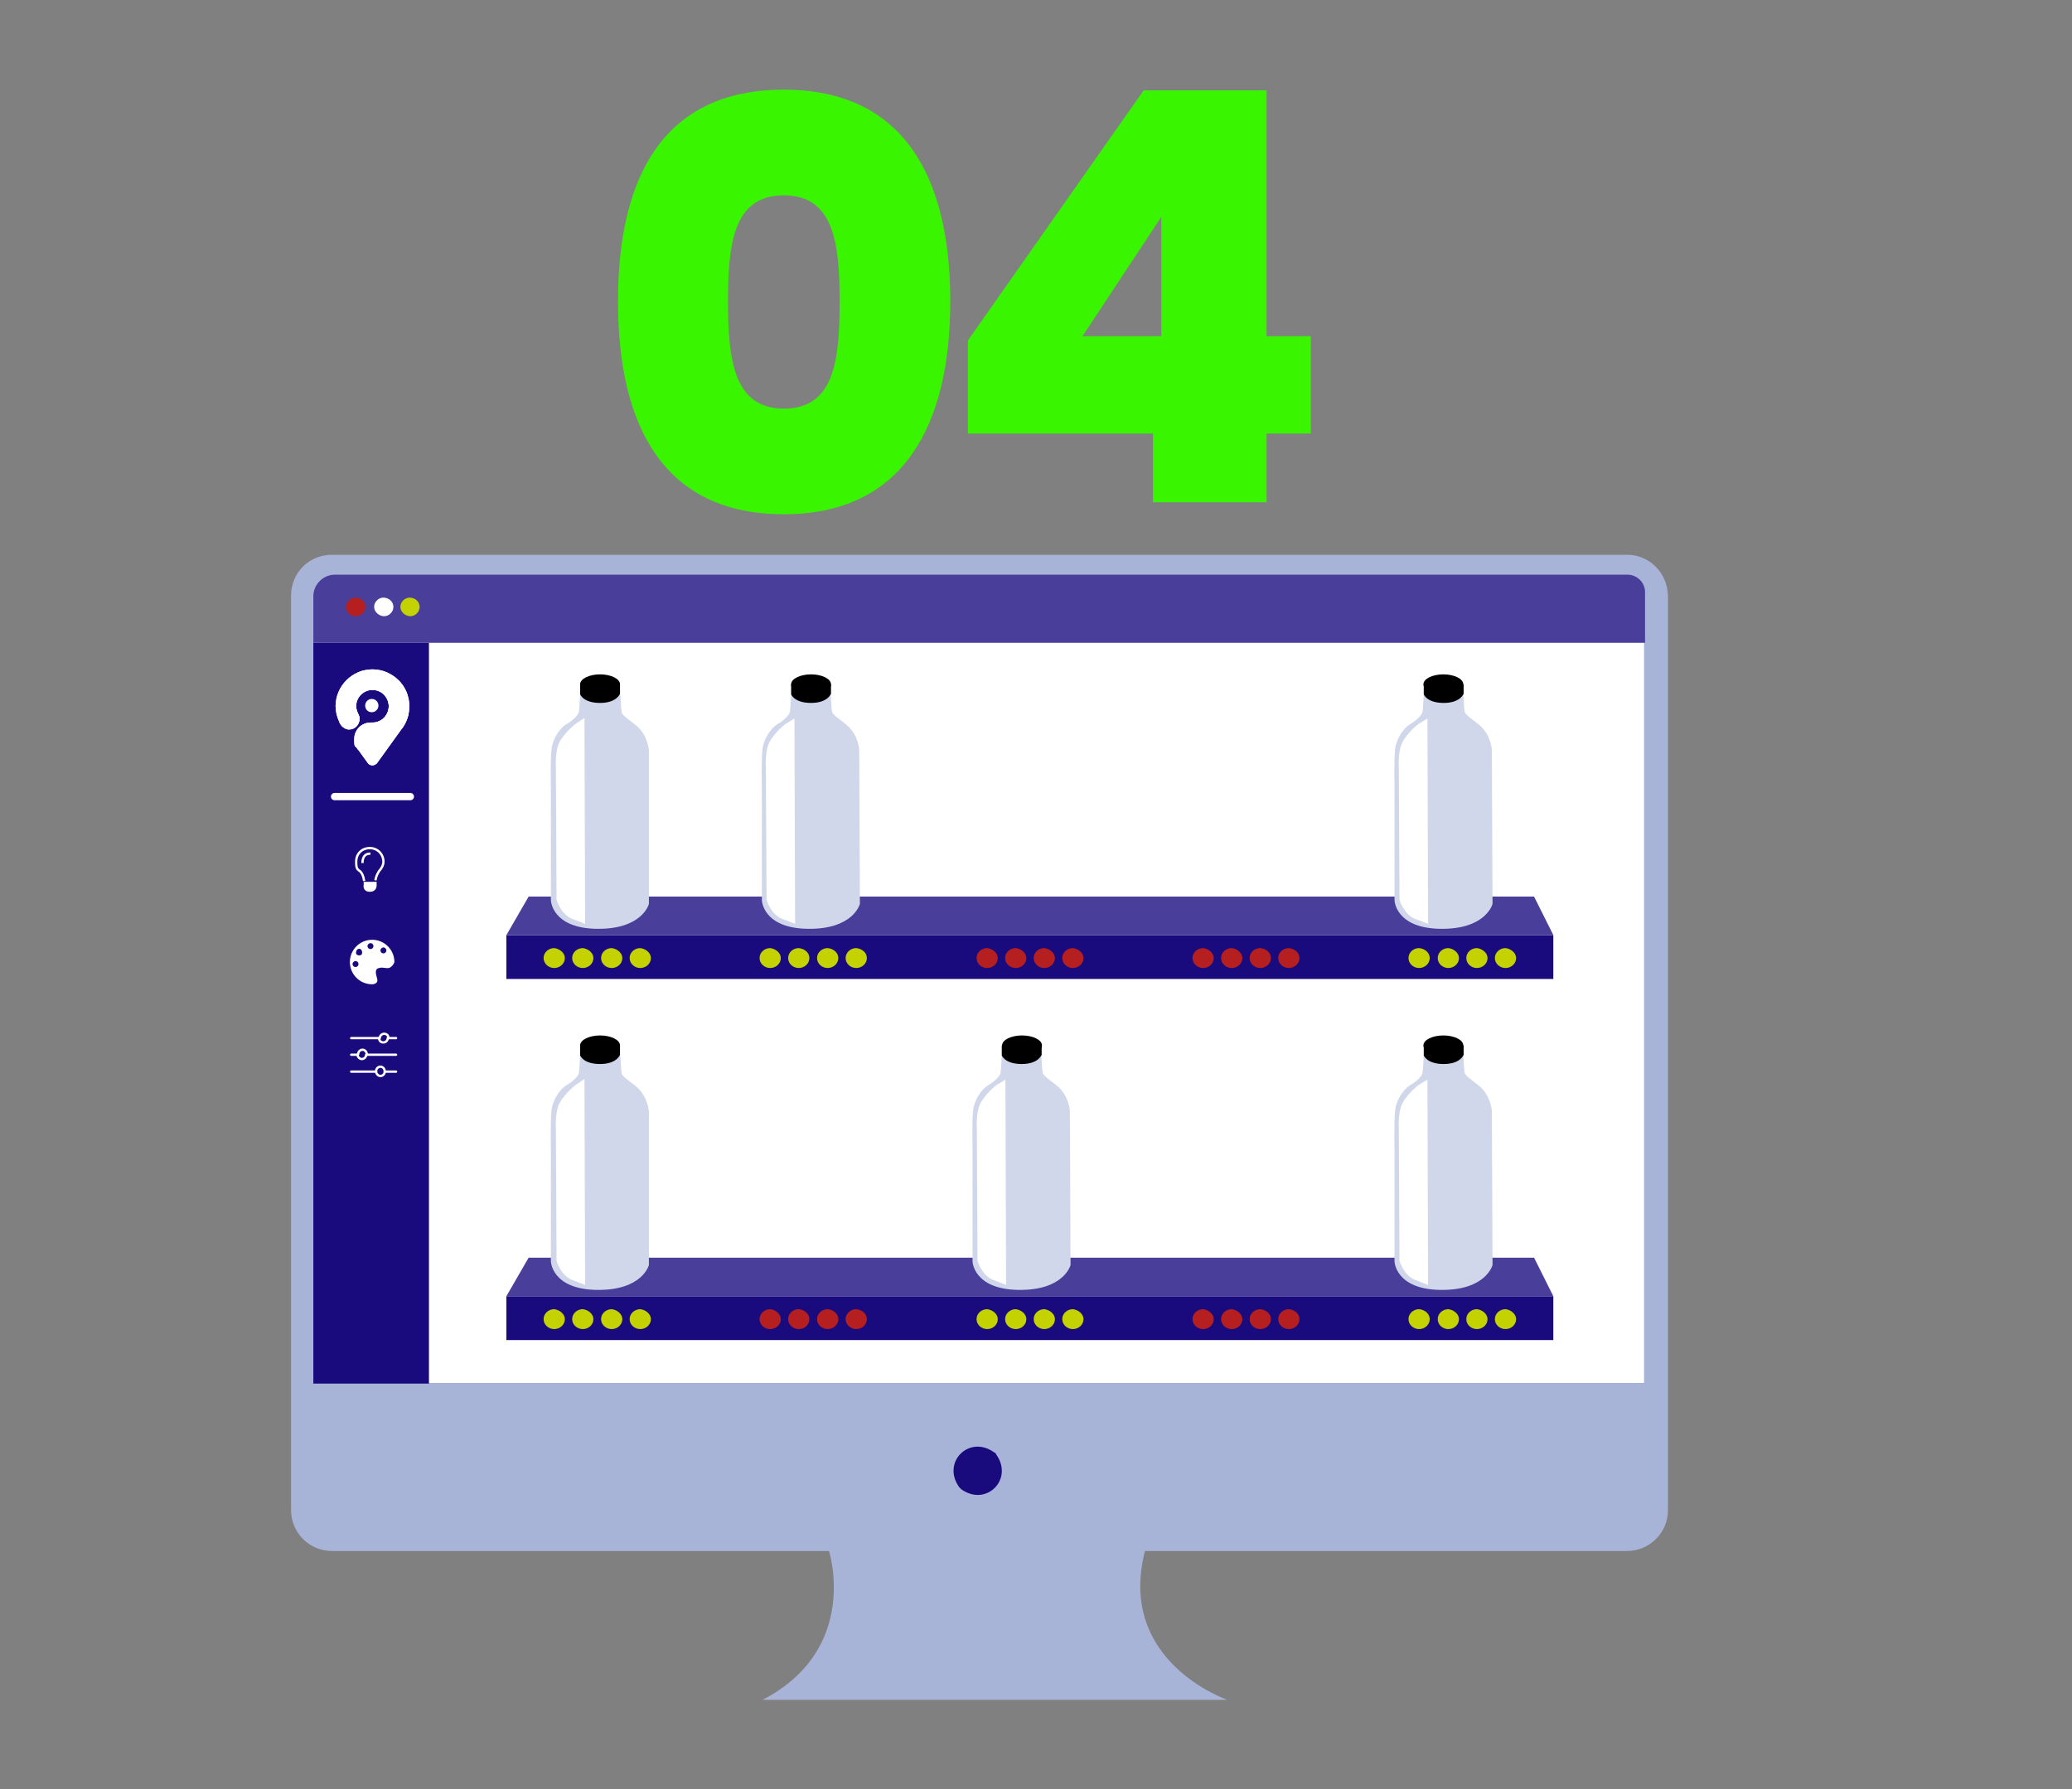 <?xml version="1.0" encoding="UTF-8"?>
<svg xmlns="http://www.w3.org/2000/svg" xmlns:xlink="http://www.w3.org/1999/xlink" version="1.1" viewBox="0 0 623.6 538.6">
  <rect x="0" y="0" width="623.6" height="538.6" fill="#808080" stroke="none"/>
  <defs>
    <style>
      .cls-1, .cls-2, .cls-3, .cls-4, .cls-5, .cls-6, .cls-7, .cls-8 {
        fill-rule: evenodd;
      }

      .cls-1, .cls-9 {
        fill: #fff;
      }

      .cls-10 {
        fill: #39f600;
      }

      .cls-11 {
        isolation: isolate;
      }

      .cls-12 {
        stroke-width: 2.2px;
      }

      .cls-12, .cls-13 {
        stroke-linecap: round;
        stroke-linejoin: round;
      }

      .cls-12, .cls-13, .cls-14 {
        fill: none;
        stroke: #fff;
      }

      .cls-13, .cls-14 {
        stroke-width: .7px;
      }

      .cls-3 {
        fill: #493e99;
      }

      .cls-4 {
        fill: #a7b3d7;
      }

      .cls-5 {
        fill: #190b7e;
      }

      .cls-6 {
        fill: #d1d7ea;
      }

      .cls-7 {
        fill: #c3d200;
      }

      .cls-15 {
        clip-path: url(#clippath);
      }

      .cls-8 {
        fill: #b51f1f;
      }
    </style>
    <clipPath id="clippath">
      <path class="cls-9" d="M101,212.5c0,1.7.4,3.3,1.1,4.8.1.4.4.8.7,1.2.6.6,1.4,1.1,2.3,1.1,1.7,0,3.1-1.4,3.1-3.1s0-.3,0-.4c0-.4-.2-.7-.3-1h0c-.4-.8-.7-1.6-.7-2.5,0-2.7,2.2-4.9,4.9-4.9s4.9,2.2,4.9,4.9-2.2,4.9-4.9,4.9h0c-.1,0-.3,0-.5,0-2.8,0-5,2.2-5,5s.3,1.9.8,2.7c.1.2.2.4.4.5l2.9,4c.3.5.9.7,1.4.7s1.1-.3,1.4-.7l7.2-10h0c1.6-2,2.5-4.5,2.5-7.1,0-6.1-5-11.1-11.1-11.1s-11.1,5-11.1,11.1"/>
    </clipPath>
  </defs>
  <!-- Generator: Adobe Illustrator 28.6.0, SVG Export Plug-In . SVG Version: 1.2.0 Build 709)  -->
  <g>
    <g id="Calque_1">
      <g>
        <g id="Illus-04---Pick-to-light">
          <g id="Group-2">
            <g class="cls-11">
              <path class="cls-10" d="M235.9,27c36.2,0,50.1,26.5,50.1,63.7s-14,64.1-50.1,64.1-49.9-26.5-49.9-64.1,13.8-63.7,49.9-63.7ZM235.9,58.8c-15.1,0-16.8,14.4-16.8,31.9s1.7,32.3,16.8,32.3,16.8-14.2,16.8-32.3c0-17.4-1.7-31.9-16.8-31.9Z"/>
            </g>
            <g class="cls-11">
              <path class="cls-10" d="M347,130.5h-55.7v-28l52.9-75.3h37v74h13.3v29.3h-13.3v20.7h-34.2v-20.7ZM349.5,101.2v-35.9l-23.7,35.9h23.7Z"/>
            </g>
          </g>
          <g id="Group">
            <path id="Fill-1" class="cls-4" d="M489.7,167H99.9c-6.9,0-12.3,5.4-12.3,12.3v275.3c0,6.7,5.4,12.3,12.3,12.3h149.6s9.5,29.5-20,44.8h139.9s-33.4-11.4-24.8-44.8h145.1c6.7,0,12.3-5.4,12.3-12.3V179.3c-.2-6.9-5.6-12.3-12.3-12.3"/>
            <path id="Fill-3" class="cls-5" d="M299.8,437.8c5.4,7.5-3,15.9-10.5,10.5-.2-.2-.4-.4-.6-.6-5.4-7.5,3-15.9,10.5-10.5.4.2.6.4.6.6"/>
            <path id="Fill-5" class="cls-1" d="M495,416.3H94.3v-235.7c0-3.4,2.8-6,6-6h388.5c3.4,0,6,2.8,6,6v235.7h.2Z"/>
            <path id="Fill-7" class="cls-3" d="M495,193.5H94.3v-14c0-3.4,2.8-6.5,6.5-6.5h389.1c2.8,0,5.2,2.4,5.2,5.2v15.3Z"/>
            <path id="Fill-9" class="cls-8" d="M110,182.7c0,1.5-1.3,2.8-3,2.8s-2.8-1.3-2.8-2.8,1.3-2.8,2.8-2.8,3,1.1,3,2.8"/>
            <path id="Fill-11" class="cls-1" d="M118.4,182.7c0,1.5-1.3,2.8-2.8,2.8s-3-1.3-3-2.8,1.3-2.8,2.8-2.8,3,1.1,3,2.8"/>
            <path id="Fill-13" class="cls-7" d="M126.3,182.7c0,1.5-1.3,2.8-2.8,2.8s-3-1.3-3-2.8,1.3-2.8,2.8-2.8,3,1.1,3,2.8"/>
            <polygon id="Fill-15" class="cls-5" points="152.4 294.7 467.5 294.7 467.5 281.5 152.4 281.5 152.4 294.7"/>
            <polygon id="Fill-17" class="cls-3" points="461.7 269.9 159.1 269.9 152.4 281.5 467.5 281.5 461.7 269.9"/>
            <path id="Fill-18" class="cls-7" d="M170,288.4c0,1.7-1.5,3-3.2,3s-3.2-1.3-3.2-3,1.5-3,3.2-3c1.7.2,3.2,1.5,3.2,3"/>
            <path id="Fill-19" class="cls-7" d="M178.6,288.4c0,1.7-1.5,3-3.2,3s-3.2-1.3-3.2-3,1.5-3,3.2-3c1.7.2,3.2,1.5,3.2,3"/>
            <path id="Fill-20" class="cls-7" d="M187.3,288.4c0,1.7-1.5,3-3.2,3s-3.2-1.3-3.2-3,1.5-3,3.2-3c1.7.2,3.2,1.5,3.2,3"/>
            <path id="Fill-21" class="cls-7" d="M195.9,288.4c0,1.7-1.5,3-3.2,3s-3.2-1.3-3.2-3,1.5-3,3.2-3c1.7.2,3.2,1.5,3.2,3"/>
            <path id="Fill-22" class="cls-7" d="M235,288.4c0,1.7-1.5,3-3.2,3s-3.2-1.3-3.2-3,1.5-3,3.2-3c1.7.2,3.2,1.5,3.2,3"/>
            <path id="Fill-23" class="cls-7" d="M243.6,288.4c0,1.7-1.5,3-3.2,3s-3.2-1.3-3.2-3,1.5-3,3.2-3c1.9.2,3.2,1.5,3.2,3"/>
            <path id="Fill-24" class="cls-7" d="M252.3,288.4c0,1.7-1.5,3-3.2,3s-3.2-1.3-3.2-3,1.5-3,3.2-3c1.9.2,3.2,1.5,3.2,3"/>
            <path id="Fill-25" class="cls-7" d="M260.9,288.4c0,1.7-1.5,3-3.2,3s-3.2-1.3-3.2-3,1.5-3,3.2-3c1.9.2,3.2,1.5,3.2,3"/>
            <path id="Fill-26" class="cls-8" d="M300.3,288.4c0,1.7-1.5,3-3.2,3s-3.2-1.3-3.2-3,1.5-3,3.2-3c1.7.2,3.2,1.5,3.2,3"/>
            <path id="Fill-27" class="cls-8" d="M308.9,288.4c0,1.7-1.5,3-3.2,3s-3.2-1.3-3.2-3,1.5-3,3.2-3c1.7.2,3.2,1.5,3.2,3"/>
            <path id="Fill-28" class="cls-8" d="M317.5,288.4c0,1.7-1.5,3-3.2,3s-3.2-1.3-3.2-3,1.5-3,3.2-3c1.7.2,3.2,1.5,3.2,3"/>
            <path id="Fill-29" class="cls-8" d="M326.1,288.4c0,1.7-1.5,3-3.2,3s-3.2-1.3-3.2-3,1.5-3,3.2-3c1.7.2,3.2,1.5,3.2,3"/>
            <path id="Fill-30" class="cls-8" d="M365.3,288.4c0,1.7-1.5,3-3.2,3s-3.2-1.3-3.2-3,1.5-3,3.2-3c1.7.2,3.2,1.5,3.2,3"/>
            <path id="Fill-31" class="cls-8" d="M373.9,288.4c0,1.7-1.5,3-3.2,3s-3.2-1.3-3.2-3,1.5-3,3.2-3c1.7.2,3.2,1.5,3.2,3"/>
            <path id="Fill-32" class="cls-8" d="M382.5,288.4c0,1.7-1.5,3-3.2,3s-3.2-1.3-3.2-3,1.5-3,3.2-3c1.9.2,3.2,1.5,3.2,3"/>
            <path id="Fill-33" class="cls-8" d="M391.1,288.4c0,1.7-1.5,3-3.2,3s-3.2-1.3-3.2-3,1.5-3,3.2-3c1.9.2,3.2,1.5,3.2,3"/>
            <path id="Fill-34" class="cls-7" d="M430.3,288.4c0,1.7-1.5,3-3.2,3s-3.2-1.3-3.2-3,1.5-3,3.2-3c1.9.2,3.2,1.5,3.2,3"/>
            <path id="Fill-35" class="cls-7" d="M439.1,288.4c0,1.7-1.5,3-3.2,3s-3.2-1.3-3.2-3,1.5-3,3.2-3c1.7.2,3.2,1.5,3.2,3"/>
            <path id="Fill-36" class="cls-7" d="M447.7,288.4c0,1.7-1.5,3-3.2,3s-3.2-1.3-3.2-3,1.5-3,3.2-3c1.7.2,3.2,1.5,3.2,3"/>
            <path id="Fill-37" class="cls-7" d="M456.3,288.4c0,1.7-1.5,3-3.2,3s-3.2-1.3-3.2-3,1.5-3,3.2-3c1.7.2,3.2,1.5,3.2,3"/>
            <polygon id="Fill-38" class="cls-5" points="152.4 403.4 467.5 403.4 467.5 390.2 152.4 390.2 152.4 403.4"/>
            <polygon id="Fill-39" class="cls-3" points="461.7 378.6 159.1 378.6 152.4 390.2 467.5 390.2 461.7 378.6"/>
            <path id="Fill-40" class="cls-7" d="M170,397.1c0,1.7-1.5,3-3.2,3s-3.2-1.3-3.2-3,1.5-3,3.2-3c1.7.2,3.2,1.5,3.2,3"/>
            <path id="Fill-41" class="cls-7" d="M178.6,397.1c0,1.7-1.5,3-3.2,3s-3.2-1.3-3.2-3,1.5-3,3.2-3c1.7.2,3.2,1.5,3.2,3"/>
            <path id="Fill-42" class="cls-7" d="M187.3,397.1c0,1.7-1.5,3-3.2,3s-3.2-1.3-3.2-3,1.5-3,3.2-3c1.7.2,3.2,1.5,3.2,3"/>
            <path id="Fill-43" class="cls-7" d="M195.9,397.1c0,1.7-1.5,3-3.2,3s-3.2-1.3-3.2-3,1.5-3,3.2-3c1.7.2,3.2,1.5,3.2,3"/>
            <path id="Fill-44" class="cls-8" d="M235,397.1c0,1.7-1.5,3-3.2,3s-3.2-1.3-3.2-3,1.5-3,3.2-3c1.7.2,3.2,1.5,3.2,3"/>
            <path id="Fill-45" class="cls-8" d="M243.6,397.1c0,1.7-1.5,3-3.2,3s-3.2-1.3-3.2-3,1.5-3,3.2-3c1.9.2,3.2,1.5,3.2,3"/>
            <path id="Fill-46" class="cls-8" d="M252.3,397.1c0,1.7-1.5,3-3.2,3s-3.2-1.3-3.2-3,1.5-3,3.2-3c1.9.2,3.2,1.5,3.2,3"/>
            <path id="Fill-47" class="cls-8" d="M260.9,397.1c0,1.7-1.5,3-3.2,3s-3.2-1.3-3.2-3,1.5-3,3.2-3c1.9.2,3.2,1.5,3.2,3"/>
            <path id="Fill-48" class="cls-7" d="M300.3,397.1c0,1.7-1.5,3-3.2,3s-3.2-1.3-3.2-3,1.5-3,3.2-3c1.7.2,3.2,1.5,3.2,3"/>
            <path id="Fill-49" class="cls-7" d="M308.9,397.1c0,1.7-1.5,3-3.2,3s-3.2-1.3-3.2-3,1.5-3,3.2-3c1.7.2,3.2,1.5,3.2,3"/>
            <path id="Fill-50" class="cls-7" d="M317.5,397.1c0,1.7-1.5,3-3.2,3s-3.2-1.3-3.2-3,1.5-3,3.2-3c1.7.2,3.2,1.5,3.2,3"/>
            <path id="Fill-51" class="cls-7" d="M326.1,397.1c0,1.7-1.5,3-3.2,3s-3.2-1.3-3.2-3,1.5-3,3.2-3c1.7.2,3.2,1.5,3.2,3"/>
            <path id="Fill-52" class="cls-8" d="M365.3,397.1c0,1.7-1.5,3-3.2,3s-3.2-1.3-3.2-3,1.5-3,3.2-3c1.7.2,3.2,1.5,3.2,3"/>
            <path id="Fill-53" class="cls-8" d="M373.9,397.1c0,1.7-1.5,3-3.2,3s-3.2-1.3-3.2-3,1.5-3,3.2-3c1.7.2,3.2,1.5,3.2,3"/>
            <path id="Fill-54" class="cls-8" d="M382.5,397.1c0,1.7-1.5,3-3.2,3s-3.2-1.3-3.2-3,1.5-3,3.2-3c1.9.2,3.2,1.5,3.2,3"/>
            <path id="Fill-55" class="cls-8" d="M391.1,397.1c0,1.7-1.5,3-3.2,3s-3.2-1.3-3.2-3,1.5-3,3.2-3c1.9.2,3.2,1.5,3.2,3"/>
            <path id="Fill-56" class="cls-7" d="M430.3,397.1c0,1.7-1.5,3-3.2,3s-3.2-1.3-3.2-3,1.5-3,3.2-3c1.9.2,3.2,1.5,3.2,3"/>
            <path id="Fill-57" class="cls-7" d="M439.1,397.1c0,1.7-1.5,3-3.2,3s-3.2-1.3-3.2-3,1.5-3,3.2-3c1.7.2,3.2,1.5,3.2,3"/>
            <path id="Fill-58" class="cls-7" d="M447.7,397.1c0,1.7-1.5,3-3.2,3s-3.2-1.3-3.2-3,1.5-3,3.2-3c1.7.2,3.2,1.5,3.2,3"/>
            <path id="Fill-59" class="cls-7" d="M456.3,397.1c0,1.7-1.5,3-3.2,3s-3.2-1.3-3.2-3,1.5-3,3.2-3c1.7.2,3.2,1.5,3.2,3"/>
            <path id="Fill-60" class="cls-2" d="M186.6,206c0,1.7-2.8,3-6,3s-6-1.3-6-3,2.8-3,6-3,6,1.3,6,3"/>
            <path id="Fill-61" class="cls-6" d="M174.6,209s-.2,4.5-.4,5.4c-.2.9-1.9,2.6-3.9,3.7-1.7,1.1-3.9,4.1-4.3,7.3-.4,3.2-.2,11.8-.2,11.8v33.8s.2,8.4,13.8,8.6c13.8.2,15.7-7.5,15.7-7.5v-46.1s-.2-4.5-3.7-7.5c-1.7-1.5-4.3-3-4.5-4.1-.2-1.1-.4-5.6-.4-5.6l-12.1.2Z"/>
            <path id="Fill-62" class="cls-2" d="M174.6,206v3s.9,2.6,6,2.6,6-2.8,6-2.8v-2.8h-12.1Z"/>
            <path id="Fill-63" class="cls-1" d="M173.1,218s-2.8,2.2-4.5,5c-1.7,2.8-1.3,8.2-1.3,8.2l.2,39.6s1.1,4.3,4.7,5.8l3.9,1.5-.2-62-2.8,1.9Z"/>
            <path id="Fill-64" class="cls-2" d="M250.1,206c0,1.7-2.8,3-6,3s-6-1.3-6-3,2.8-3,6-3,6,1.3,6,3"/>
            <path id="Fill-65" class="cls-6" d="M238.1,209s-.2,4.5-.4,5.4c-.2.9-1.9,2.6-3.9,3.7-1.7,1.1-3.9,4.1-4.3,7.3-.4,3.2-.2,11.8-.2,11.8v33.8s.2,8.4,13.8,8.6c13.8.2,15.7-7.5,15.7-7.5l-.2-46.3s-.2-4.5-3.7-7.5c-1.7-1.5-4.3-3-4.5-4.1-.2-1.1-.4-5.6-.4-5.6l-11.8.4Z"/>
            <path id="Fill-66" class="cls-2" d="M238.1,206v3s.9,2.6,6,2.6,6-2.8,6-2.8v-2.8h-12.1Z"/>
            <path id="Fill-67" class="cls-1" d="M236.3,218s-2.8,2.2-4.5,5c-1.7,2.8-1.3,8.2-1.3,8.2l.2,39.6s1.1,4.3,4.7,5.8l3.9,1.5-.2-61.8-2.8,1.7Z"/>
            <path id="Fill-68" class="cls-2" d="M440.4,206c0,1.7-2.8,3-6,3s-6-1.3-6-3,2.8-3,6-3,6,1.3,6,3"/>
            <path id="Fill-69" class="cls-6" d="M428.5,209s-.2,4.5-.4,5.4c-.2.9-1.9,2.6-3.9,3.7-1.7,1.1-3.9,4.1-4.3,7.3-.4,3.2-.2,11.8-.2,11.8v33.8s.2,8.4,13.8,8.6c13.8.2,15.7-7.5,15.7-7.5l-.2-46.3s-.2-4.5-3.7-7.5c-1.7-1.5-4.3-3-4.5-4.1-.2-1.1-.4-5.6-.4-5.6l-11.8.4Z"/>
            <path id="Fill-70" class="cls-2" d="M428.5,206v3s.9,2.6,6,2.6,6-2.8,6-2.8v-2.8h-12.1Z"/>
            <path id="Fill-71" class="cls-1" d="M426.8,218s-2.8,2.2-4.5,5c-1.7,2.8-1.3,8.2-1.3,8.2l.2,39.6s1.1,4.3,4.7,5.8l3.9,1.5-.2-61.8-2.8,1.7Z"/>
            <path id="Fill-72" class="cls-2" d="M186.6,314.7c0,1.7-2.8,3-6,3s-6-1.3-6-3,2.8-3,6-3,6,1.3,6,3"/>
            <path id="Fill-73" class="cls-6" d="M174.6,317.7s-.2,4.5-.4,5.4c-.2.9-1.9,2.6-3.9,3.7-1.7,1.1-3.9,4.1-4.3,7.3-.4,3.2-.2,11.8-.2,11.8v33.8s.2,8.4,13.8,8.6c13.8.2,15.7-7.5,15.7-7.5v-46.1s-.2-4.5-3.7-7.5c-1.7-1.5-4.3-3-4.5-4.1s-.4-5.6-.4-5.6l-12.1.2Z"/>
            <path id="Fill-74" class="cls-2" d="M174.6,314.7v3s.9,2.6,6,2.6,6-2.8,6-2.8v-2.8h-12.1Z"/>
            <path id="Fill-75" class="cls-1" d="M173.1,326.7s-2.8,2.2-4.5,5c-1.7,2.8-1.3,8.2-1.3,8.2l.2,39.6s1.1,4.3,4.7,5.8l3.9,1.5-.2-62-2.8,1.9Z"/>
            <path id="Fill-76" class="cls-2" d="M313.6,314.7c0,1.7-2.8,3-6,3s-6-1.3-6-3,2.8-3,6-3,6,1.3,6,3"/>
            <path id="Fill-77" class="cls-6" d="M301.5,317.7s-.2,4.5-.4,5.4-1.9,2.6-3.9,3.7c-1.7,1.1-3.9,4.1-4.3,7.3-.4,3.2-.2,11.8-.2,11.8v33.8s.2,8.4,13.8,8.6c13.8.2,15.7-7.5,15.7-7.5l-.2-46.3s-.2-4.5-3.7-7.5c-1.7-1.5-4.3-3-4.5-4.1s-.4-5.6-.4-5.6l-11.8.4Z"/>
            <path id="Fill-78" class="cls-2" d="M301.5,314.7v3s.9,2.6,6,2.6,6-2.8,6-2.8v-2.8h-12.1Z"/>
            <path id="Fill-79" class="cls-1" d="M299.8,326.7s-2.8,2.2-4.5,5c-1.7,2.8-1.3,8.2-1.3,8.2l.2,39.6s1.1,4.3,4.7,5.8l3.9,1.5-.2-61.8-2.8,1.7Z"/>
            <path id="Fill-80" class="cls-2" d="M440.4,314.7c0,1.7-2.8,3-6,3s-6-1.3-6-3,2.8-3,6-3,6,1.3,6,3"/>
            <path id="Fill-81" class="cls-6" d="M428.5,317.7s-.2,4.5-.4,5.4c-.2.9-1.9,2.6-3.9,3.7-1.7,1.1-3.9,4.1-4.3,7.3-.4,3.2-.2,11.8-.2,11.8v33.8s.2,8.4,13.8,8.6c13.8.2,15.7-7.5,15.7-7.5l-.2-46.3s-.2-4.5-3.7-7.5c-1.7-1.5-4.3-3-4.5-4.1-.2-1.1-.4-5.6-.4-5.6l-11.8.4Z"/>
            <path id="Fill-82" class="cls-2" d="M428.5,314.7v3s.9,2.6,6,2.6,6-2.8,6-2.8v-2.8h-12.1Z"/>
            <path id="Fill-83" class="cls-1" d="M426.8,326.7s-2.8,2.2-4.5,5c-1.7,2.8-1.3,8.2-1.3,8.2l.2,39.6s1.1,4.3,4.7,5.8l3.9,1.5-.2-61.8-2.8,1.7Z"/>
            <polygon id="Fill-84" class="cls-5" points="94.3 416.5 129.1 416.5 129.1 193.5 94.3 193.5 94.3 416.5"/>
            <path id="Stroke-91" class="cls-14" d="M113,265c.2-1.5.9-2.4,1.1-2.8.6-.6,1.3-1.7,1.3-2.8,0-2.2-1.7-4.1-4.1-4.1s-4.1,1.7-4.1,4.1.4,2.2,1.3,3c.4.4.9,1.3,1.1,2.8"/>
            <path id="Fill-92" class="cls-1" d="M113,265.8v.6s.2,1.7-1.7,1.7-1.5-1.7-1.5-1.7v-.6h3.2Z"/>
            <path id="Stroke-93" class="cls-14" d="M113,265.8v.6s.2,1.7-1.7,1.7-1.5-1.7-1.5-1.7v-.6h3.2Z"/>
            <path id="Stroke-94" class="cls-14" d="M111.5,257s-2.4-.4-2.4,2.8"/>
            <line id="Stroke-95" class="cls-13" x1="119.2" y1="312.5" x2="116.9" y2="312.5"/>
            <line id="Stroke-96" class="cls-13" x1="114.1" y1="312.5" x2="105.7" y2="312.5"/>
            <path id="Stroke-97" class="cls-13" d="M114.1,312.5c0,.9.6,1.3,1.3,1.3s1.3-.6,1.3-1.3"/>
            <path id="Stroke-98" class="cls-13" d="M116.9,312.5h0c0-.9-.6-1.3-1.3-1.3s-1.3.6-1.3,1.3h0"/>
            <line id="Stroke-99" class="cls-13" x1="119.2" y1="317.5" x2="110.4" y2="317.5"/>
            <line id="Stroke-100" class="cls-13" x1="107.6" y1="317.5" x2="105.7" y2="317.5"/>
            <path id="Stroke-101" class="cls-13" d="M110.4,317.5h0c0-.9-.6-1.5-1.3-1.5s-1.3.6-1.3,1.3h0"/>
            <path id="Stroke-102" class="cls-13" d="M107.6,317.5c0,.6.6,1.3,1.3,1.3s1.3-.6,1.3-1.3"/>
            <line id="Stroke-103" class="cls-13" x1="119.2" y1="322.6" x2="115.8" y2="322.6"/>
            <line id="Stroke-104" class="cls-13" x1="113.2" y1="322.6" x2="105.7" y2="322.6"/>
            <path id="Stroke-105" class="cls-13" d="M113.2,322.6c0,.6.6,1.3,1.3,1.3s1.3-.6,1.3-1.3"/>
            <path id="Stroke-106" class="cls-13" d="M115.8,322.6q0-.2,0,0c0-.9-.6-1.5-1.3-1.5s-1.3.6-1.3,1.3h0"/>
            <path id="Fill-107" class="cls-1" d="M107,289.3c-.4,0-.9.4-.9.9s.4.9.9.9.9-.4.9-.9-.4-.9-.9-.9M108.1,285.6c-.4,0-.9.4-.9.9-.2.6.2,1.1.9,1.1s.9-.4.9-.9c0-.6-.4-1.1-.9-1.1M111.5,283.9c-.4,0-.9.4-.9.9s.4.9.9.9.9-.4.9-.9-.4-.9-.9-.9M115.4,285.2c-.4,0-.9.4-.9.9s.4.9.9.9.9-.4.9-.9c0-.4-.4-.9-.9-.9M117.5,291.2c-.9.6-2.2-.2-3.4.2-1.3.2-1.1,1.5-.6,3.2s-1.5,1.7-1.5,1.7c-3.7,0-6.7-3-6.7-6.7s3-6.7,6.7-6.7,6.7,3,6.7,6.7c0,0-.2.9-1.1,1.5"/>
            <line id="Stroke-108" class="cls-12" x1="100.7" y1="239.8" x2="123.5" y2="239.8"/>
          </g>
        </g>
        <g>
          <path class="cls-9" d="M111.9,214.4c-1.1,0-2-.8-2-2,0-1.1.9-2,2-2,1.1,0,2,.9,2,2,0,1.1-.9,2-2,2"/>
          <g>
            <path class="cls-9" d="M101,212.5c0,1.7.4,3.3,1.1,4.8.1.4.4.8.7,1.2.6.6,1.4,1.1,2.3,1.1,1.7,0,3.1-1.4,3.1-3.1s0-.3,0-.4c0-.4-.2-.7-.3-1h0c-.4-.8-.7-1.6-.7-2.5,0-2.7,2.2-4.9,4.9-4.9s4.9,2.2,4.9,4.9-2.2,4.9-4.9,4.9h0c-.1,0-.3,0-.5,0-2.8,0-5,2.2-5,5s.3,1.9.8,2.7c.1.2.2.4.4.5l2.9,4c.3.5.9.7,1.4.7s1.1-.3,1.4-.7l7.2-10h0c1.6-2,2.5-4.5,2.5-7.1,0-6.1-5-11.1-11.1-11.1s-11.1,5-11.1,11.1"/>
            <g class="cls-15">
              <path class="cls-9" d="M122.2,201.4h-13.9c-.2,6.3-4.7,10.7-9.9,11.9v12.4c0,1.4.6,2.7,1.6,3.5,1.1-2.8,3.9-13.2,12.6-13.1,8.9,0,12.6-8.1,9.6-14.7"/>
              <path class="cls-9" d="M109.2,201.9h-5.2c-2.6,0-4.7,2.1-4.7,4.7v7.2c5.2-1.2,9.6-5.6,9.9-11.9"/>
              <path class="cls-9" d="M121.9,198.6h-.5c-.4,7.5-4.4,11.2-10.6,13.2-8.3,2.7-10.5,11.8-11.5,14.6.8.7,1.9,1.2,3.1,1.2h12.5c.9-3.3,4.4-9.8,11.8-10v-14.3c0-2.6-2.1-4.7-4.7-4.7"/>
              <path class="cls-9" d="M108.1,230.4h14.6c2.6,0,4.7-2.1,4.7-4.7v-12c-14.2,2.8-16.8,10.6-19.4,16.7"/>
            </g>
          </g>
        </g>
      </g>
    </g>
  </g>
</svg>